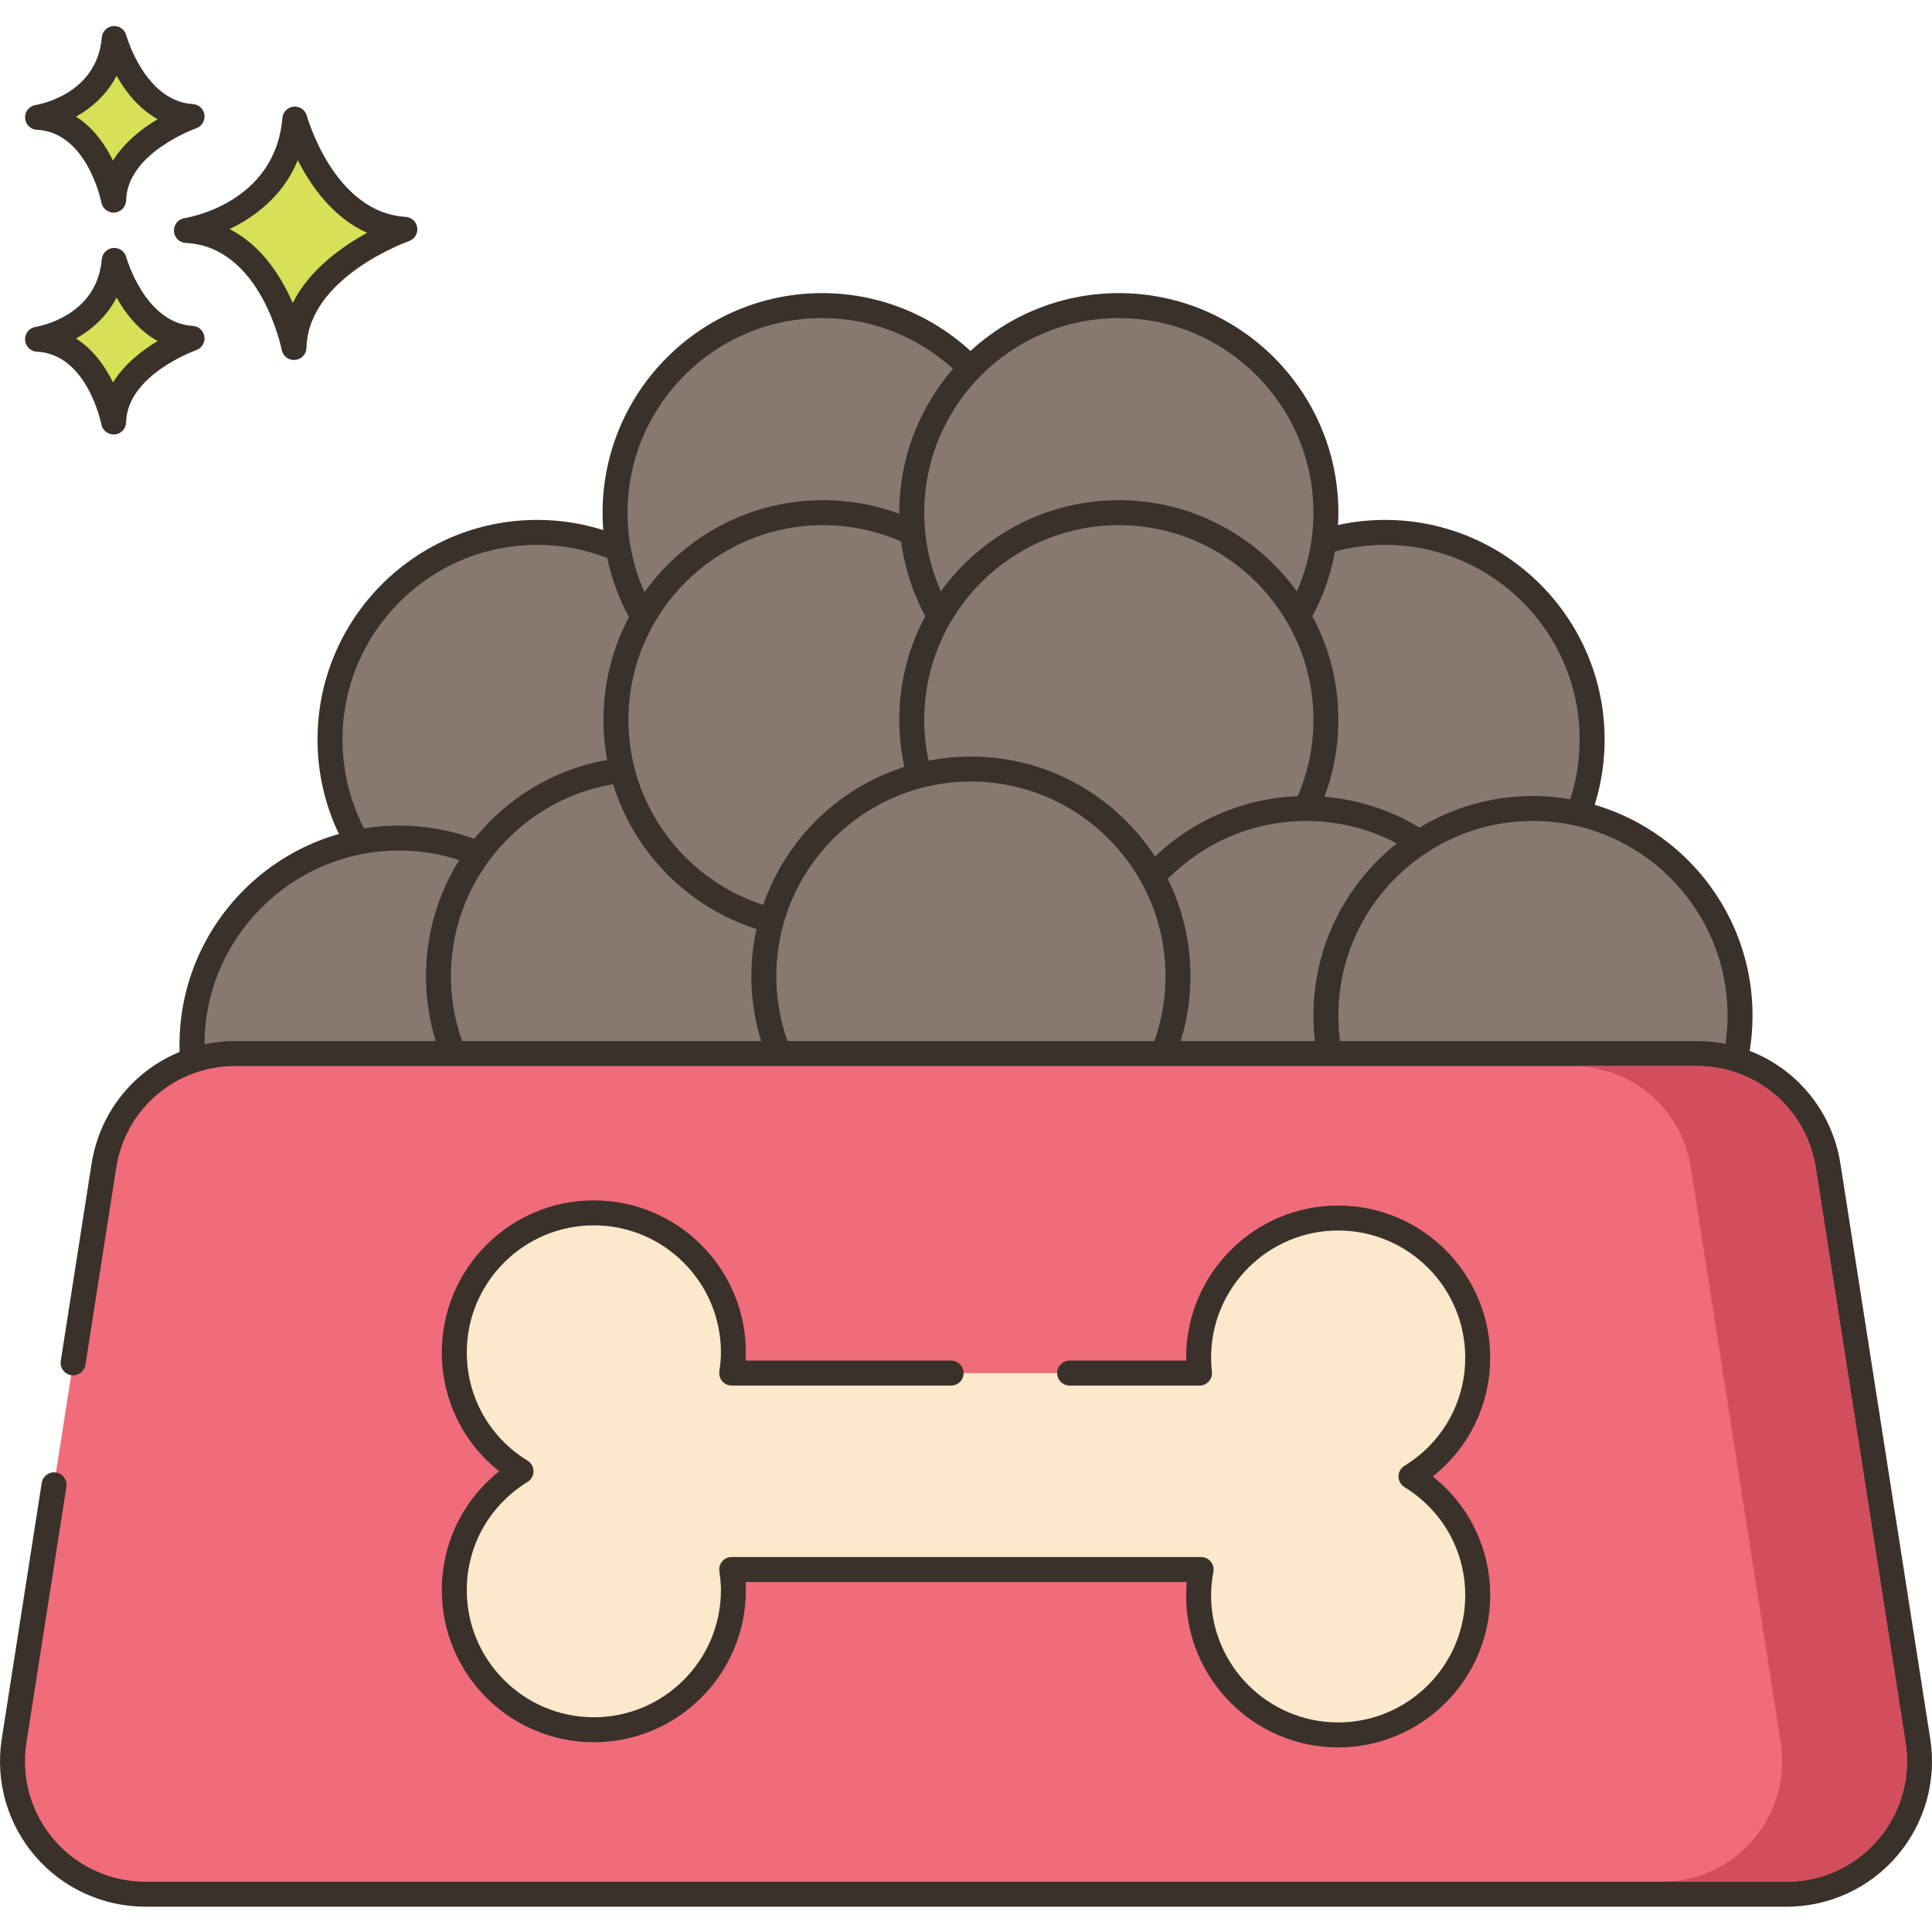 <svg height="464pt" viewBox="0 -6 464.257 464" width="464pt" xmlns="http://www.w3.org/2000/svg"><path d="m70.844 22.484c-1.945 23.129-26.051 26.777-26.051 26.777 20.695.973 25.852 28.117 25.852 28.117.441-19.352 26.641-28.402 26.641-28.402-19.625-1.176-26.441-26.492-26.441-26.492zm0 0" fill="#d7e057"/><path d="m97.465 45.98c-17.207-1.027-23.664-24.047-23.727-24.281-.383-1.406-1.723-2.324-3.164-2.203-1.453.133-2.598 1.285-2.719 2.734-1.723 20.43-22.625 23.926-23.508 24.062-1.527.23-2.629 1.582-2.547 3.125.078 1.539 1.312 2.766 2.855 2.84 18.055.852 22.996 25.438 23.047 25.688.273 1.422 1.516 2.434 2.945 2.434.082 0 .168-.004.25-.012 1.527-.129 2.715-1.387 2.75-2.918.391-17.016 24.383-25.555 24.625-25.637 1.352-.469 2.184-1.828 1.988-3.246-.199-1.418-1.367-2.5-2.797-2.586zm-27.129 20.695c-2.715-6.262-7.418-13.816-15.176-17.754 5.863-2.809 12.82-7.828 16.406-16.547 3.102 6.141 8.395 13.758 16.668 17.441-6.016 3.281-13.848 8.816-17.898 16.859zm0 0" fill="#3a312a"/><path d="m27.445 56.445c-1.375 16.355-18.426 18.941-18.426 18.941 14.637.688 18.285 19.887 18.285 19.887.312-13.688 18.844-20.09 18.844-20.09-13.879-.832-18.703-18.738-18.703-18.738zm0 0" fill="#d7e057"/><path d="m46.328 72.188c-11.531-.688-15.945-16.371-15.984-16.527-.383-1.402-1.707-2.328-3.164-2.203-1.453.129-2.598 1.281-2.723 2.734-1.156 13.742-15.293 16.133-15.883 16.227-1.527.23-2.629 1.582-2.547 3.121.078 1.543 1.312 2.77 2.852 2.844 12.074.566 15.449 17.289 15.48 17.453.27 1.422 1.52 2.438 2.945 2.438.082 0 .164 0 .25-.008 1.531-.129 2.715-1.391 2.75-2.922.262-11.418 16.664-17.27 16.824-17.324 1.355-.469 2.191-1.828 1.992-3.246-.195-1.418-1.363-2.5-2.793-2.586zm-19.168 13.59c-1.848-3.77-4.68-7.895-8.895-10.559 3.711-2.086 7.395-5.262 9.742-9.836 2.113 3.75 5.309 7.91 9.879 10.449-3.695 2.203-7.973 5.48-10.727 9.945zm0 0" fill="#3a312a"/><path d="m27.445 3.129c-1.375 16.355-18.426 18.941-18.426 18.941 14.637.688 18.285 19.887 18.285 19.887.312-13.688 18.844-20.09 18.844-20.09-13.879-.828-18.703-18.738-18.703-18.738zm0 0" fill="#d7e057"/><path d="m46.332 18.875c-11.535-.691-15.945-16.371-15.988-16.531-.383-1.402-1.707-2.328-3.164-2.203-1.453.129-2.598 1.285-2.723 2.734-1.156 13.742-15.293 16.137-15.883 16.23-1.527.23-2.629 1.578-2.547 3.117.078 1.543 1.312 2.77 2.855 2.844 12.07.566 15.449 17.289 15.477 17.453.27 1.426 1.52 2.438 2.945 2.438.082 0 .168 0 .25-.008 1.531-.129 2.719-1.391 2.754-2.922.262-11.418 16.66-17.27 16.824-17.324 1.352-.469 2.188-1.828 1.992-3.246-.199-1.414-1.367-2.496-2.793-2.582zm-19.172 13.59c-1.848-3.77-4.68-7.895-8.895-10.562 3.715-2.082 7.395-5.258 9.742-9.832 2.113 3.75 5.309 7.91 9.883 10.449-3.699 2.199-7.977 5.48-10.73 9.945zm0 0" fill="#3a312a"/><path d="m172.941 148.086c-12.965-24.23-43.121-33.359-67.352-20.395-24.23 12.969-33.359 43.125-20.391 67.355 12.969 24.227 43.125 33.359 67.352 20.391 24.23-12.969 33.359-43.125 20.391-67.352zm0 0" fill="#87796f"/><path d="m129.059 118.809c-29.09 0-52.758 23.664-52.758 52.758 0 29.09 23.664 52.758 52.758 52.758s52.758-23.668 52.758-52.758c0-29.094-23.668-52.758-52.758-52.758zm0 99.516c-25.781 0-46.758-20.977-46.758-46.758s20.977-46.758 46.758-46.758 46.758 20.977 46.758 46.758-20.977 46.758-46.758 46.758zm0 0" fill="#3a312a"/><path d="m208.992 68.664c-26.742-6.316-53.543 10.246-59.859 36.988-6.316 26.746 10.246 53.543 36.992 59.859 26.742 6.316 53.543-10.246 59.855-36.988 6.316-26.746-10.246-53.547-36.988-59.859zm0 0" fill="#87796f"/><path d="m197.555 64.309c-29.09 0-52.758 23.668-52.758 52.758 0 29.094 23.668 52.758 52.758 52.758 29.09 0 52.758-23.664 52.758-52.758 0-29.09-23.664-52.758-52.758-52.758zm0 99.516c-25.781 0-46.758-20.973-46.758-46.758 0-25.781 20.977-46.758 46.758-46.758s46.758 20.977 46.758 46.758c0 25.785-20.977 46.758-46.758 46.758zm0 0" fill="#3a312a"/><path d="m344.27 123.168c-26.742-6.312-53.543 10.246-59.859 36.992-6.312 26.742 10.246 53.543 36.992 59.859 26.742 6.312 53.543-10.246 59.859-36.992 6.312-26.742-10.246-53.543-36.992-59.859zm0 0" fill="#87796f"/><path d="m332.828 118.809c-29.09 0-52.758 23.664-52.758 52.758 0 29.09 23.668 52.758 52.758 52.758 29.094 0 52.758-23.668 52.758-52.758 0-29.094-23.664-52.758-52.758-52.758zm0 99.516c-25.781 0-46.758-20.977-46.758-46.758s20.977-46.758 46.758-46.758c25.785 0 46.758 20.977 46.758 46.758s-20.973 46.758-46.758 46.758zm0 0" fill="#3a312a"/><path d="m145.543 241.941c-1.707-27.43-25.324-48.281-52.754-46.574-27.426 1.707-48.277 25.324-46.57 52.754 1.703 27.43 25.324 48.281 52.75 46.574 27.43-1.707 48.281-25.324 46.574-52.754zm0 0" fill="#87796f"/><path d="m95.887 192.262c-29.09 0-52.758 23.664-52.758 52.758 0 29.09 23.664 52.758 52.758 52.758s52.758-23.668 52.758-52.758c0-29.094-23.668-52.758-52.758-52.758zm0 99.516c-25.781 0-46.758-20.977-46.758-46.758 0-25.785 20.977-46.758 46.758-46.758s46.758 20.973 46.758 46.758c0 25.781-20.977 46.758-46.758 46.758zm0 0" fill="#3a312a"/><path d="m161.203 179.051c-27.273-3.355-52.105 16.031-55.465 43.305-3.359 27.277 16.031 52.109 43.305 55.465 27.273 3.359 52.105-16.027 55.465-43.301 3.359-27.277-16.031-52.109-43.305-55.469zm0 0" fill="#87796f"/><path d="m155.121 175.676c-29.09 0-52.758 23.664-52.758 52.758 0 29.09 23.668 52.758 52.758 52.758 29.094 0 52.758-23.668 52.758-52.758 0-29.094-23.668-52.758-52.758-52.758zm0 99.516c-25.781 0-46.758-20.977-46.758-46.758 0-25.785 20.977-46.758 46.758-46.758 25.785 0 46.758 20.973 46.758 46.758 0 25.781-20.973 46.758-46.758 46.758zm0 0" fill="#3a312a"/><path d="m221.266 122.957c-24.227-12.969-54.383-3.84-67.352 20.391-12.969 24.23-3.84 54.383 20.391 67.352 24.23 12.969 54.387 3.84 67.352-20.391 12.969-24.23 3.84-54.383-20.391-67.352zm0 0" fill="#87796f"/><path d="m197.773 114.066c-29.09 0-52.758 23.668-52.758 52.758 0 29.094 23.664 52.762 52.758 52.762 29.09 0 52.758-23.668 52.758-52.762 0-29.09-23.668-52.758-52.758-52.758zm0 99.52c-25.781 0-46.758-20.977-46.758-46.758s20.977-46.758 46.758-46.758 46.758 20.977 46.758 46.758-20.977 46.758-46.758 46.758zm0 0" fill="#3a312a"/><path d="m316.484 102.645c-7.965-26.301-35.742-41.168-62.047-33.203-26.301 7.965-41.164 35.742-33.203 62.043 7.965 26.301 35.742 41.168 62.043 33.203 26.305-7.965 41.168-35.742 33.207-62.043zm0 0" fill="#87796f"/><path d="m268.855 64.309c-29.09 0-52.758 23.668-52.758 52.758 0 29.094 23.668 52.758 52.758 52.758 29.09 0 52.758-23.664 52.758-52.758 0-29.09-23.668-52.758-52.758-52.758zm0 99.516c-25.785 0-46.758-20.973-46.758-46.758 0-25.781 20.977-46.758 46.758-46.758s46.758 20.977 46.758 46.758c0 25.785-20.977 46.758-46.758 46.758zm0 0" fill="#3a312a"/><path d="m295.012 124.477c-23.375-14.445-54.039-7.207-68.484 16.172-14.449 23.379-7.207 54.039 16.168 68.488 23.379 14.445 54.043 7.203 68.488-16.172 14.445-23.379 7.207-54.043-16.172-68.488zm0 0" fill="#87796f"/><path d="m268.855 114.066c-29.09 0-52.758 23.668-52.758 52.758 0 29.094 23.668 52.762 52.758 52.762 29.09 0 52.758-23.668 52.758-52.762 0-29.09-23.668-52.758-52.758-52.758zm0 99.52c-25.785 0-46.758-20.977-46.758-46.758s20.977-46.758 46.758-46.758 46.758 20.977 46.758 46.758-20.977 46.758-46.758 46.758zm0 0" fill="#3a312a"/><path d="m362.297 226.445c-6.316-26.742-33.117-43.305-59.859-36.988-26.746 6.312-43.305 33.113-36.992 59.859 6.316 26.742 33.117 43.305 59.859 36.988 26.746-6.316 43.305-33.113 36.992-59.859zm0 0" fill="#87796f"/><path d="m313.875 185.152c-29.094 0-52.758 23.664-52.758 52.758 0 29.09 23.664 52.758 52.758 52.758 29.09 0 52.758-23.668 52.758-52.758-.004-29.094-23.668-52.758-52.758-52.758zm0 99.516c-25.781 0-46.758-20.977-46.758-46.758s20.977-46.758 46.758-46.758 46.758 20.977 46.758 46.758-20.977 46.758-46.758 46.758zm0 0" fill="#3a312a"/><path d="m403.551 202.727c-19.434-19.43-50.938-19.43-70.367 0-19.434 19.434-19.434 50.938 0 70.367 19.43 19.434 50.934 19.434 70.367 0 19.43-19.43 19.43-50.934 0-70.367zm0 0" fill="#87796f"/><path d="m368.371 185.152c-29.09 0-52.758 23.664-52.758 52.758 0 29.09 23.664 52.758 52.758 52.758 29.09 0 52.758-23.668 52.758-52.758 0-29.094-23.668-52.758-52.758-52.758zm0 99.516c-25.781 0-46.758-20.977-46.758-46.758s20.977-46.758 46.758-46.758 46.758 20.977 46.758 46.758-20.977 46.758-46.758 46.758zm0 0" fill="#3a312a"/><path d="m282.184 219.035c-5.195-26.984-31.285-44.648-58.27-39.453-26.988 5.199-44.652 31.285-39.453 58.273 5.195 26.984 31.285 44.648 58.27 39.453 26.988-5.199 44.652-31.285 39.453-58.273zm0 0" fill="#87796f"/><path d="m233.312 175.676c-29.09 0-52.758 23.664-52.758 52.758 0 29.09 23.664 52.758 52.758 52.758s52.758-23.668 52.758-52.758c0-29.094-23.664-52.758-52.758-52.758zm0 99.516c-25.781 0-46.758-20.977-46.758-46.758 0-25.785 20.977-46.758 46.758-46.758s46.758 20.973 46.758 46.758c0 25.781-20.977 46.758-46.758 46.758zm0 0" fill="#3a312a"/><path d="m460.871 412.191-21.574-138.148c-2.426-15.539-15.812-27-31.543-27h-351.25c-15.73 0-29.117 11.461-31.543 27l-7.391 47.32-4.574 29.305-9.609 61.523c-3.023 19.359 11.949 36.852 31.543 36.852h394.402c19.594 0 34.566-17.492 31.539-36.852zm0 0" fill="#f16c7a"/><path d="m463.836 411.727-21.574-138.145c-2.672-17.117-17.184-29.539-34.508-29.539h-351.25c-17.32 0-31.836 12.422-34.508 29.539l-7.391 47.316c-.254 1.637.863 3.172 2.5 3.426 1.637.258 3.172-.863 3.426-2.5l7.391-47.316c2.215-14.176 14.234-24.465 28.582-24.465h351.25c14.348 0 26.367 10.289 28.582 24.465l21.574 138.145c1.305 8.363-1.102 16.844-6.605 23.273-5.504 6.43-13.512 10.117-21.973 10.117h-394.402c-8.465 0-16.473-3.688-21.977-10.117-5.504-6.426-7.91-14.91-6.605-23.273l9.609-61.523c.254-1.637-.863-3.168-2.504-3.426-1.633-.254-3.172.863-3.426 2.504l-9.605 61.52c-1.578 10.098 1.328 20.34 7.973 28.105 6.645 7.762 16.316 12.211 26.535 12.211h394.398c10.219 0 19.891-4.449 26.535-12.211 6.645-7.77 9.551-18.012 7.973-28.105zm0 0" fill="#3a312a"/><path d="m339.059 348.664c9.605-5.898 16.035-16.469 16.035-28.566 0-18.523-15.012-33.539-33.535-33.539-18.523 0-33.535 15.016-33.535 33.539 0 1.262.082 2.5.219 3.723h-112.414c.242-1.625.406-3.273.406-4.965 0-18.523-15.016-33.539-33.535-33.539-18.523 0-33.535 15.016-33.535 33.539 0 12.098 6.426 22.668 16.035 28.566-9.605 5.898-16.035 16.469-16.035 28.566 0 18.523 15.012 33.539 33.535 33.539 18.52 0 33.535-15.016 33.535-33.539 0-1.691-.164-3.344-.406-4.965h112.789c-.375 2.012-.598 4.086-.598 6.207 0 18.523 15.016 33.539 33.535 33.539 18.523 0 33.539-15.016 33.539-33.539 0-12.098-6.43-22.668-16.035-28.566zm0 0" fill="#fce8cb"/><path d="m344.285 348.664c8.719-6.898 13.809-17.289 13.809-28.566 0-20.148-16.391-36.539-36.535-36.539-20.145 0-36.535 16.391-36.535 36.539 0 .238 0 .48.008.723h-27.996c-1.656 0-3 1.344-3 3 0 1.66 1.344 3 3 3h31.207c.852 0 1.664-.363 2.234-.996.566-.633.84-1.48.746-2.332-.133-1.219-.199-2.332-.199-3.395 0-16.84 13.695-30.539 30.535-30.539s30.535 13.699 30.535 30.539c0 10.672-5.461 20.395-14.605 26.008-.887.547-1.43 1.516-1.43 2.555 0 1.043.543 2.012 1.43 2.559 9.145 5.617 14.605 15.34 14.605 26.012 0 16.836-13.695 30.535-30.535 30.535s-30.535-13.699-30.535-30.535c0-1.824.184-3.727.547-5.66.164-.875-.07-1.781-.641-2.465-.57-.688-1.418-1.086-2.309-1.086h-112.793c-.875 0-1.703.379-2.273 1.043-.57.66-.824 1.539-.695 2.402.258 1.719.379 3.156.379 4.523 0 16.84-13.699 30.539-30.539 30.539-16.836 0-30.535-13.699-30.535-30.539 0-10.672 5.461-20.395 14.605-26.008.891-.547 1.43-1.516 1.43-2.555 0-1.047-.539-2.012-1.43-2.559-9.145-5.613-14.605-15.34-14.605-26.012 0-16.836 13.699-30.535 30.535-30.535 16.84 0 30.539 13.699 30.539 30.535 0 1.367-.121 2.805-.379 4.527-.125.863.129 1.738.695 2.402.57.66 1.398 1.039 2.273 1.039h52.727c1.656 0 3-1.34 3-3 0-1.656-1.344-3-3-3h-49.383c.043-.672.062-1.32.062-1.965 0-20.148-16.391-36.539-36.535-36.539-20.148 0-36.535 16.391-36.535 36.539 0 11.277 5.086 21.668 13.805 28.566-8.715 6.898-13.805 17.289-13.805 28.566 0 20.148 16.387 36.539 36.535 36.539 20.145 0 36.535-16.391 36.535-36.539 0-.641-.02-1.293-.062-1.965h106c-.102 1.082-.152 2.156-.152 3.207 0 20.148 16.391 36.539 36.535 36.539 20.148 0 36.539-16.391 36.539-36.539 0-11.281-5.09-21.672-13.809-28.57zm0 0" fill="#3a312a"/><path d="m457.91 412.645-21.582-138.141c-2.199-14.18-14.219-24.461-28.578-24.461h-30c14.359 0 26.379 10.281 28.578 24.461l21.582 138.141c1.297 8.379-1.102 16.859-6.602 23.281-5.5 6.438-13.52 10.117-21.98 10.117h30c8.461 0 16.48-3.68 21.98-10.117 5.5-6.422 7.898-14.902 6.602-23.281zm0 0" fill="#d34e5c"/></svg>